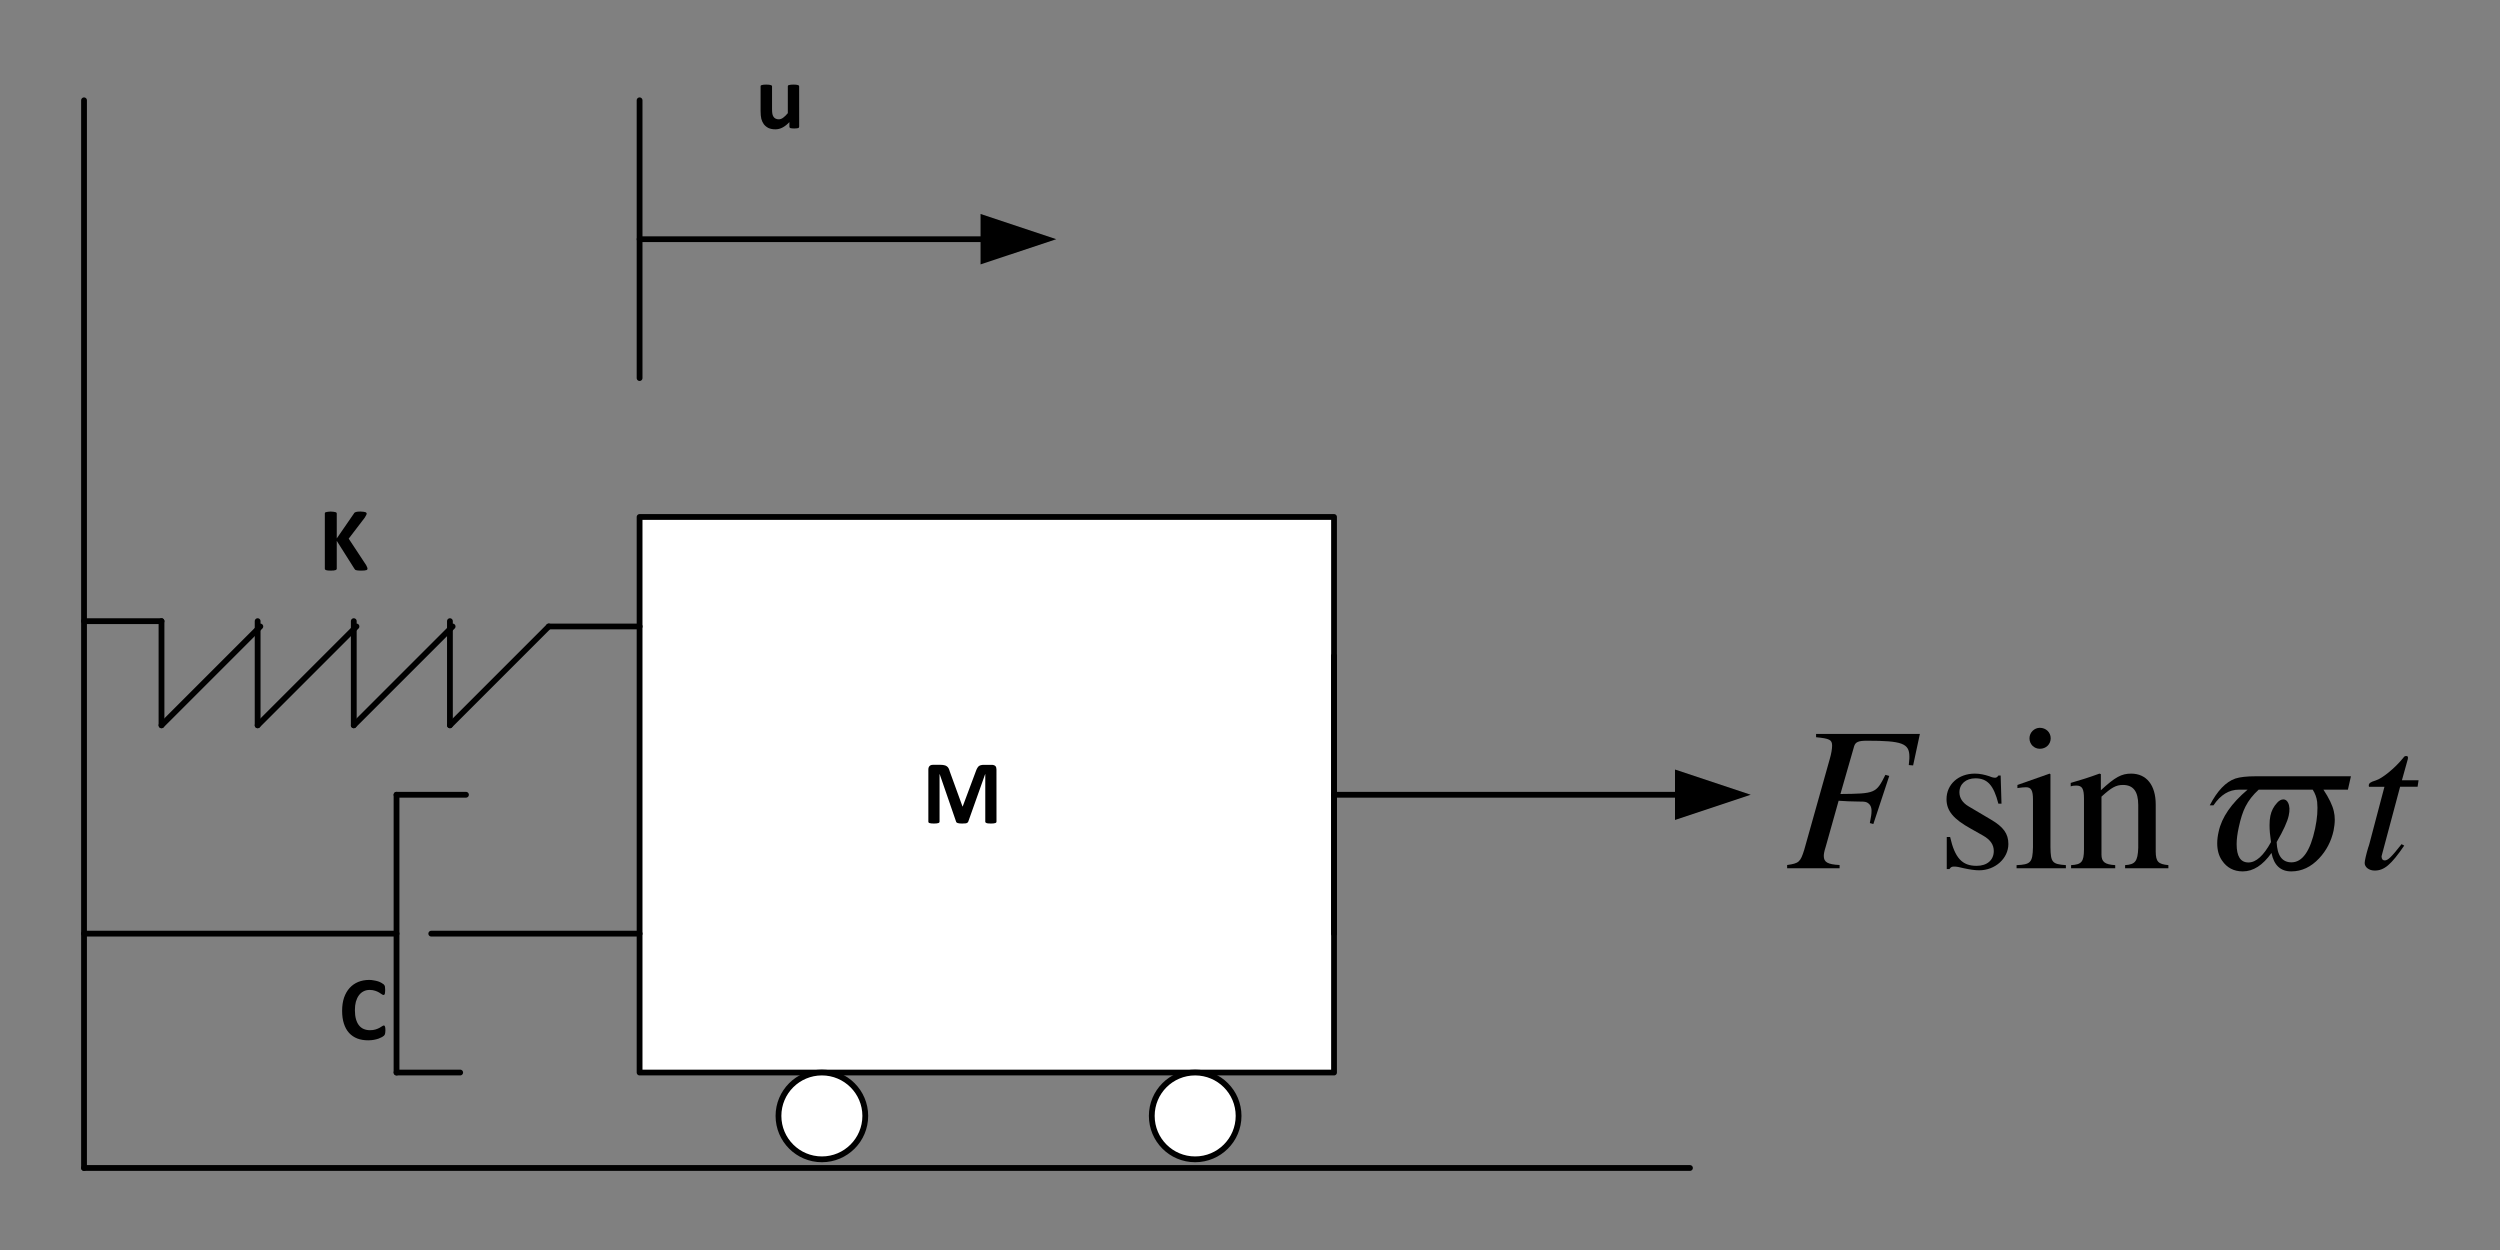 <?xml version="1.0" encoding="UTF-8"?>
<svg width="324" height="162" viewBox="0 0 324 162" xmlns="http://www.w3.org/2000/svg" xmlns:xlink="http://www.w3.org/1999/xlink">
 <rect x="0" y="0" width="324" height="162" fill="#808080" stroke="none"/>
 <defs>
  <g id="glyph-0-1">
   <path d="m9.656-0.219c0 0.043-0.012 0.078-0.031 0.109-0.023 0.031-0.062 0.059-0.125 0.078-0.055 0.023-0.125 0.035-0.219 0.047-0.094 0.008-0.211 0.016-0.344 0.016-0.148 0-0.266-0.008-0.359-0.016-0.094-0.012-0.168-0.023-0.219-0.047-0.055-0.02-0.094-0.047-0.125-0.078-0.023-0.031-0.031-0.066-0.031-0.109v-6.156h-0.016l-2.188 6.156c-0.023 0.055-0.055 0.094-0.094 0.125-0.031 0.031-0.078 0.059-0.141 0.078-0.055 0.02-0.125 0.031-0.219 0.031-0.094 0.008-0.211 0.016-0.344 0.016-0.137 0-0.25-0.008-0.344-0.016-0.094-0.012-0.172-0.023-0.234-0.047-0.055-0.02-0.102-0.047-0.141-0.078-0.031-0.031-0.055-0.066-0.062-0.109l-2.125-6.156h-0.016v6.156c0 0.043-0.012 0.078-0.031 0.109-0.023 0.031-0.062 0.059-0.125 0.078-0.055 0.023-0.125 0.035-0.219 0.047-0.094 0.008-0.215 0.016-0.359 0.016-0.137 0-0.25-0.008-0.344-0.016-0.094-0.012-0.172-0.023-0.234-0.047-0.055-0.02-0.09-0.047-0.109-0.078-0.023-0.031-0.031-0.066-0.031-0.109v-6.75c0-0.195 0.051-0.348 0.156-0.453 0.102-0.102 0.242-0.156 0.422-0.156h1.016c0.176 0 0.328 0.016 0.453 0.047 0.133 0.023 0.25 0.07 0.344 0.141 0.094 0.062 0.172 0.152 0.234 0.266 0.062 0.117 0.113 0.258 0.156 0.422l1.641 4.516h0.031l1.688-4.516c0.051-0.156 0.109-0.289 0.172-0.406 0.062-0.113 0.129-0.207 0.203-0.281 0.082-0.07 0.176-0.117 0.281-0.141 0.113-0.031 0.242-0.047 0.391-0.047h1.031c0.113 0 0.207 0.016 0.281 0.047 0.07 0.023 0.133 0.059 0.188 0.109 0.051 0.055 0.086 0.121 0.109 0.203 0.02 0.074 0.031 0.156 0.031 0.25z"/>
  </g>
  <g id="glyph-0-2">
   <path d="m6.359-0.234c0 0.043-0.012 0.086-0.031 0.125-0.023 0.031-0.062 0.059-0.125 0.078-0.055 0.023-0.137 0.035-0.25 0.047-0.105 0.008-0.234 0.016-0.391 0.016-0.25 0-0.434-0.012-0.547-0.031-0.117-0.02-0.199-0.047-0.25-0.078-0.043-0.039-0.078-0.086-0.109-0.141l-2.281-3.609v3.609c0 0.043-0.016 0.078-0.047 0.109-0.023 0.031-0.062 0.059-0.125 0.078-0.055 0.023-0.133 0.035-0.234 0.047-0.094 0.008-0.219 0.016-0.375 0.016-0.148 0-0.273-0.008-0.375-0.016-0.094-0.012-0.172-0.023-0.234-0.047-0.055-0.02-0.094-0.047-0.125-0.078-0.023-0.031-0.031-0.066-0.031-0.109v-7.141c0-0.051 0.008-0.094 0.031-0.125 0.031-0.031 0.07-0.051 0.125-0.062 0.062-0.02 0.141-0.035 0.234-0.047 0.102-0.02 0.227-0.031 0.375-0.031 0.156 0 0.281 0.012 0.375 0.031 0.102 0.012 0.18 0.027 0.234 0.047 0.062 0.012 0.102 0.031 0.125 0.062 0.031 0.031 0.047 0.074 0.047 0.125v3.219l2.219-3.219c0.02-0.051 0.051-0.094 0.094-0.125 0.039-0.031 0.094-0.055 0.156-0.078 0.062-0.02 0.141-0.035 0.234-0.047 0.102-0.008 0.227-0.016 0.375-0.016 0.156 0 0.285 0.012 0.391 0.031 0.102 0.012 0.18 0.027 0.234 0.047 0.062 0.023 0.102 0.047 0.125 0.078 0.031 0.031 0.047 0.07 0.047 0.109 0 0.062-0.023 0.133-0.062 0.203-0.031 0.062-0.094 0.172-0.188 0.328l-2.078 2.719 2.266 3.438c0.082 0.156 0.129 0.262 0.141 0.312 0.02 0.055 0.031 0.094 0.031 0.125z"/>
  </g>
  <g id="glyph-1-1">
   <path d="m5.703-0.203c0 0.043-0.012 0.078-0.031 0.109-0.023 0.031-0.059 0.059-0.109 0.078-0.055 0.012-0.121 0.02-0.203 0.031-0.074 0.008-0.172 0.016-0.297 0.016s-0.23-0.008-0.312-0.016c-0.074-0.012-0.137-0.02-0.188-0.031-0.043-0.02-0.074-0.047-0.094-0.078-0.023-0.031-0.031-0.066-0.031-0.109v-0.594c-0.293 0.312-0.59 0.547-0.891 0.703-0.293 0.156-0.602 0.234-0.922 0.234-0.355 0-0.656-0.059-0.906-0.172-0.242-0.125-0.438-0.285-0.594-0.484-0.148-0.207-0.258-0.441-0.328-0.703-0.062-0.27-0.094-0.609-0.094-1.016v-3.188c0-0.039 0.008-0.078 0.031-0.109 0.031-0.031 0.07-0.051 0.125-0.062 0.051-0.02 0.125-0.035 0.219-0.047 0.102-0.008 0.223-0.016 0.359-0.016 0.145 0 0.266 0.008 0.359 0.016 0.094 0.012 0.164 0.027 0.219 0.047 0.062 0.012 0.102 0.031 0.125 0.062 0.031 0.031 0.047 0.07 0.047 0.109v2.953c0 0.273 0.016 0.48 0.047 0.625 0.031 0.148 0.082 0.273 0.156 0.375 0.07 0.105 0.164 0.184 0.281 0.234 0.113 0.055 0.242 0.078 0.391 0.078 0.188 0 0.375-0.066 0.562-0.203 0.188-0.133 0.391-0.332 0.609-0.594v-3.469c0-0.039 0.008-0.078 0.031-0.109 0.02-0.031 0.055-0.051 0.109-0.062 0.062-0.02 0.141-0.035 0.234-0.047 0.094-0.008 0.211-0.016 0.359-0.016 0.145 0 0.266 0.008 0.359 0.016 0.094 0.012 0.164 0.027 0.219 0.047 0.051 0.012 0.086 0.031 0.109 0.062 0.031 0.031 0.047 0.07 0.047 0.109z"/>
  </g>
  <g id="glyph-1-2">
   <path d="m6.078-1.156c0 0.105-0.008 0.195-0.016 0.266-0.012 0.062-0.023 0.121-0.031 0.172-0.012 0.043-0.027 0.086-0.047 0.125-0.023 0.031-0.055 0.074-0.094 0.125-0.043 0.043-0.125 0.102-0.25 0.172-0.117 0.062-0.266 0.133-0.453 0.203-0.18 0.062-0.383 0.113-0.609 0.156-0.219 0.039-0.465 0.062-0.734 0.062-0.523 0-0.992-0.078-1.406-0.234-0.418-0.164-0.773-0.406-1.062-0.719-0.293-0.32-0.516-0.723-0.672-1.203-0.156-0.477-0.234-1.031-0.234-1.656 0-0.645 0.082-1.219 0.25-1.719 0.176-0.5 0.414-0.914 0.719-1.25 0.312-0.344 0.68-0.602 1.109-0.781 0.438-0.176 0.914-0.266 1.438-0.266 0.207 0 0.406 0.023 0.594 0.062 0.195 0.031 0.379 0.074 0.547 0.125 0.164 0.055 0.316 0.121 0.453 0.203 0.133 0.074 0.227 0.137 0.281 0.188 0.051 0.055 0.086 0.102 0.109 0.141 0.02 0.031 0.035 0.074 0.047 0.125 0.008 0.055 0.016 0.117 0.016 0.188 0.008 0.074 0.016 0.168 0.016 0.281 0 0.117-0.008 0.215-0.016 0.297 0 0.086-0.012 0.152-0.031 0.203-0.023 0.055-0.047 0.09-0.078 0.109-0.023 0.023-0.055 0.031-0.094 0.031-0.055 0-0.125-0.031-0.219-0.094-0.094-0.07-0.215-0.148-0.359-0.234-0.137-0.082-0.305-0.156-0.5-0.219-0.199-0.07-0.434-0.109-0.703-0.109-0.305 0-0.574 0.062-0.812 0.188-0.23 0.117-0.43 0.289-0.594 0.516-0.168 0.23-0.297 0.508-0.391 0.828-0.086 0.324-0.125 0.688-0.125 1.094 0 0.449 0.047 0.84 0.141 1.172 0.094 0.324 0.223 0.59 0.391 0.797 0.164 0.211 0.367 0.367 0.609 0.469 0.25 0.105 0.52 0.156 0.812 0.156 0.281 0 0.52-0.031 0.719-0.094 0.195-0.062 0.363-0.129 0.5-0.203 0.145-0.082 0.266-0.156 0.359-0.219s0.164-0.094 0.219-0.094c0.039 0 0.07 0.012 0.094 0.031 0.02 0.012 0.035 0.043 0.047 0.094 0.02 0.043 0.035 0.105 0.047 0.188 0.008 0.086 0.016 0.195 0.016 0.328z"/>
  </g>
  <g id="glyph-2-1">
   <path d="m17.422-17.406h-13.453v0.422c1.75 0.172 2.078 0.328 2.078 1.094 0 0.406-0.109 1.062-0.297 1.703l-3.312 11.781c-0.5 1.609-0.688 1.766-2.219 1.984v0.422h6.797v-0.422c-1.562-0.078-2.047-0.375-2.047-1.172 0-0.25 0.047-0.562 0.25-1.203l1.672-5.953c1 0.062 1.594 0.094 2.188 0.094 1.047 0 1.234 0.016 1.484 0.125 0.406 0.219 0.594 0.562 0.594 1.094 0 0.422-0.062 0.75-0.219 1.578l0.453 0.125 2.062-6.234-0.5-0.141c-1.203 2.406-1.297 2.438-5.828 2.484l1.781-6.203c0.172-0.531 0.547-0.703 1.656-0.703 4.562 0 5.5 0.344 5.5 2.062 0 0.188 0 0.312-0.031 0.578-0.016 0.25-0.016 0.297-0.047 0.516l0.562 0.047z"/>
  </g>
  <g id="glyph-2-2">
   <path d="m7.984-11.406h-2.156l0.766-2.75c0.016-0.047 0.016-0.109 0.016-0.156 0-0.156-0.047-0.234-0.203-0.234-0.172 0-0.25 0.016-0.406 0.234-1.062 1.328-2.734 2.688-3.594 2.938-0.672 0.203-0.875 0.359-0.875 0.656 0 0.031 0 0.078 0.031 0.156h2l-1.938 7.344c-0.062 0.234-0.094 0.344-0.172 0.547-0.266 0.891-0.453 1.719-0.453 1.984 0 0.547 0.562 0.984 1.297 0.984 1.234 0 2.125-0.75 3.828-3.234l-0.344-0.188c-1.328 1.688-1.766 2.109-2.188 2.109-0.25 0-0.406-0.188-0.406-0.531 0-0.031 0-0.031 0.031-0.125l2.375-8.891h2.266z"/>
  </g>
  <g id="glyph-3-1">
   <path d="m8.5-8.375-0.109-3.641h-0.297c-0.125 0.203-0.266 0.281-0.422 0.281-0.172 0-0.438-0.047-0.734-0.188-0.625-0.203-1.234-0.344-1.891-0.344-2.125 0-3.672 1.391-3.672 3.312 0 1.484 0.859 2.562 3.156 3.828l1.578 0.891c0.938 0.531 1.391 1.172 1.391 2 0 1.172-0.859 1.922-2.234 1.922-1.859 0-2.812-1.016-3.422-3.734h-0.438v4.156h0.344c0.188-0.266 0.297-0.328 0.625-0.328 0.297 0 0.625 0.062 1.25 0.219 0.719 0.156 1.422 0.266 1.969 0.266 2.094 0 3.797-1.547 3.797-3.406 0-1.344-0.641-2.219-2.266-3.172l-2.906-1.719c-0.766-0.453-1.172-1.078-1.172-1.812 0-1.078 0.844-1.812 2.078-1.812 1.547 0 2.359 0.891 2.969 3.281z"/>
  </g>
  <g id="glyph-3-2">
   <path d="m0.438 0h6.391v-0.406c-1.781-0.125-1.969-0.359-2-2.312v-9.469l-0.109-0.078-4.172 1.469v0.406l0.203-0.031c0.328-0.047 0.656-0.078 0.922-0.078 0.656 0 0.891 0.422 0.891 1.594v6.188c-0.047 1.969-0.297 2.234-2.125 2.312zm3.016-18.203c-0.719 0-1.344 0.609-1.344 1.359 0 0.766 0.594 1.359 1.344 1.359 0.812 0 1.406-0.594 1.406-1.359 0-0.781-0.625-1.359-1.406-1.359z"/>
  </g>
  <g id="glyph-3-3">
   <path d="m0.484 0h5.719v-0.406c-1.344-0.078-1.781-0.422-1.781-1.375v-7.5c1.297-1.188 1.891-1.516 2.781-1.516 1.328 0 1.984 0.828 1.984 2.594v5.562c-0.062 1.734-0.391 2.156-1.703 2.234v0.406h5.609v-0.406c-1.328-0.125-1.625-0.453-1.641-1.75v-6.109c0-2.5-1.188-4-3.188-4-1.25 0-2.078 0.453-3.922 2.156v-2.094l-0.188-0.062c-1.406 0.516-2.312 0.797-3.719 1.203v0.453c0.188-0.078 0.422-0.109 0.719-0.109 0.766 0 1 0.406 1 1.703v6.609c-0.016 1.578-0.312 1.922-1.672 2z"/>
  </g>
  <g id="glyph-4-1">
   <path d="m19.25-11.922-0.391 1.734h-3.172c0.727 1.105 1.176 2.039 1.344 2.797 0.082 0.344 0.125 0.703 0.125 1.078 0 0.461-0.055 0.938-0.156 1.438-0.305 1.387-0.93 2.586-1.875 3.594-1.055 1.125-2.258 1.688-3.609 1.688-1.387 0-2.242-0.797-2.562-2.391-1.125 1.594-2.367 2.391-3.719 2.391-1.156 0-2.055-0.469-2.688-1.406-0.418-0.602-0.625-1.348-0.625-2.234 0-0.469 0.062-0.973 0.188-1.516 0.395-1.852 1.645-3.664 3.75-5.438h-1.109c-1.305 0-2.406 0.68-3.312 2.031h-0.484c0.977-1.883 2.082-3.039 3.312-3.469 0.594-0.195 1.484-0.297 2.672-0.297zm-11.953 1.734c-0.75 0.68-1.324 1.414-1.719 2.203-0.336 0.656-0.621 1.543-0.859 2.656-0.188 0.844-0.281 1.578-0.281 2.203 0 1.586 0.508 2.375 1.531 2.375 0.988 0 1.961-0.879 2.922-2.641-0.125-0.844-0.188-1.57-0.188-2.188 0-0.469 0.035-0.875 0.109-1.219 0.133-0.645 0.426-1.207 0.875-1.688 0.258-0.289 0.531-0.438 0.812-0.438 0.258 0 0.461 0.148 0.609 0.438 0.207 0.418 0.234 0.977 0.078 1.672-0.168 0.773-0.688 1.914-1.562 3.422 0.07 1.75 0.711 2.625 1.922 2.625 1.414 0 2.438-1.457 3.062-4.375 0.281-1.32 0.367-2.477 0.266-3.469-0.074-0.57-0.266-1.098-0.578-1.578z"/>
  </g>
  <clipPath id="clip-0">
   <path d="m9.965 10h303.93v142h-303.93z"/>
  </clipPath>
  <clipPath id="clip-1">
   <path d="m222.39 85h17.605v18h-17.605z"/>
  </clipPath>
  <clipPath id="clip-2">
   <path d="m297 87h7.473v16h-7.473z"/>
  </clipPath>
  <clipPath id="clip-3">
   <rect width="305" height="142"/>
  </clipPath>
  <g id="source-5" clip-path="url(#clip-3)">
   <path transform="matrix(1 0 0 -1 -142.11 741)" d="m216 612h90v72h-90zm0 0" fill="#fff" fill-rule="evenodd" stroke="#000" stroke-linecap="round" stroke-linejoin="round" stroke-miterlimit="10" stroke-width=".75"/>
   <path transform="matrix(1 0 0 -1 -142.11 741)" d="m144 738v-138.37" fill="none" stroke="#000" stroke-linecap="round" stroke-linejoin="round" stroke-miterlimit="10" stroke-width=".75"/>
   <path transform="matrix(1 0 0 -1 -142.11 741)" d="m204.23 669.81-12.809-12.809" fill="none" stroke="#000" stroke-linecap="round" stroke-linejoin="round" stroke-miterlimit="10" stroke-width=".75"/>
   <path transform="matrix(1 0 0 -1 -142.11 741)" d="m191.42 657v13.5" fill="none" stroke="#000" stroke-linecap="round" stroke-linejoin="round" stroke-miterlimit="10" stroke-width=".75"/>
   <path transform="matrix(1 0 0 -1 -142.11 741)" d="m191.77 669.81-12.812-12.809" fill="none" stroke="#000" stroke-linecap="round" stroke-linejoin="round" stroke-miterlimit="10" stroke-width=".75"/>
   <path transform="matrix(1 0 0 -1 -142.11 741)" d="m178.96 657v13.5" fill="none" stroke="#000" stroke-linecap="round" stroke-linejoin="round" stroke-miterlimit="10" stroke-width=".75"/>
   <path transform="matrix(1 0 0 -1 -142.11 741)" d="m179.31 669.81-12.809-12.809" fill="none" stroke="#000" stroke-linecap="round" stroke-linejoin="round" stroke-miterlimit="10" stroke-width=".75"/>
   <path transform="matrix(1 0 0 -1 -142.11 741)" d="m166.5 657v13.5" fill="none" stroke="#000" stroke-linecap="round" stroke-linejoin="round" stroke-miterlimit="10" stroke-width=".75"/>
   <path transform="matrix(1 0 0 -1 -142.11 741)" d="m166.85 669.81-12.809-12.809" fill="none" stroke="#000" stroke-linecap="round" stroke-linejoin="round" stroke-miterlimit="10" stroke-width=".75"/>
   <path transform="matrix(1 0 0 -1 -142.11 741)" d="m154.04 657v13.5" fill="none" stroke="#000" stroke-linecap="round" stroke-linejoin="round" stroke-miterlimit="10" stroke-width=".75"/>
   <path transform="matrix(1 0 0 -1 -142.11 741)" d="m154.04 670.5h-10.039" fill="none" stroke="#000" stroke-linecap="round" stroke-linejoin="round" stroke-miterlimit="10" stroke-width=".75"/>
   <path transform="matrix(1 0 0 -1 -142.11 741)" d="m204.23 669.81h11.773" fill="none" stroke="#000" stroke-linecap="round" stroke-linejoin="round" stroke-miterlimit="10" stroke-width=".75"/>
   <g>
    <use x="110.489" y="96.7" xlink:href="#glyph-0-1"/>
    <use x="32.269" y="63.92" xlink:href="#glyph-0-2"/>
   </g>
   <path transform="matrix(1 0 0 -1 -142.11 741)" d="m216 720h45.008" fill="none" stroke="#000" stroke-linecap="round" stroke-linejoin="round" stroke-miterlimit="10" stroke-width=".75"/>
   <path d="m118.08 17.73 9.812 3.269-9.812 3.269z" fill-rule="evenodd"/>
   <path transform="matrix(1 0 0 -1 -142.11 741)" d="m216 738v-36" fill="none" stroke="#000" stroke-linecap="round" stroke-linejoin="round" stroke-miterlimit="10" stroke-width=".75"/>
   <g>
    <use x="88.869" y="6.62" xlink:href="#glyph-1-1"/>
   </g>
   <path transform="matrix(1 0 0 -1 -142.11 741)" d="m245.25 606.38c0 3.102-2.523 5.621-5.621 5.621-3.109 0-5.629-2.519-5.629-5.621 0-3.109 2.519-5.629 5.629-5.629 3.098 0 5.621 2.519 5.621 5.629zm0 0" fill="#fff" fill-rule="evenodd" stroke="#000" stroke-linecap="round" stroke-linejoin="round" stroke-miterlimit="10" stroke-width=".75"/>
   <path transform="matrix(1 0 0 -1 -142.11 741)" d="m293.63 606.38c0 3.102-2.519 5.621-5.629 5.621-3.113 0-5.621-2.519-5.621-5.621 0-3.109 2.508-5.629 5.621-5.629 3.109 0 5.629 2.519 5.629 5.629zm0 0" fill="#fff" fill-rule="evenodd" stroke="#000" stroke-linecap="round" stroke-linejoin="round" stroke-miterlimit="10" stroke-width=".75"/>
   <path transform="matrix(1 0 0 -1 -142.11 741)" d="m144 599.63h208.13" fill="none" stroke="#000" stroke-linecap="round" stroke-linejoin="round" stroke-miterlimit="10" stroke-width=".75"/>
   <path transform="matrix(1 0 0 -1 -142.11 741)" d="m216 630h-27" fill="none" stroke="#000" stroke-linecap="round" stroke-linejoin="round" stroke-miterlimit="10" stroke-width=".75"/>
   <path transform="matrix(1 0 0 -1 -142.11 741)" d="m193.5 648h-9" fill="none" stroke="#000" stroke-linecap="round" stroke-linejoin="round" stroke-miterlimit="10" stroke-width=".75"/>
   <path transform="matrix(1 0 0 -1 -142.11 741)" d="m184.5 648v-36" fill="none" stroke="#000" stroke-linecap="round" stroke-linejoin="round" stroke-miterlimit="10" stroke-width=".75"/>
   <path transform="matrix(1 0 0 -1 -142.11 741)" d="m184.5 612h8.25" fill="none" stroke="#000" stroke-linecap="round" stroke-linejoin="round" stroke-miterlimit="10" stroke-width=".75"/>
   <path transform="matrix(1 0 0 -1 -142.11 741)" d="m184.5 630h-40.5" fill="none" stroke="#000" stroke-linecap="round" stroke-linejoin="round" stroke-miterlimit="10" stroke-width=".75"/>
   <g>
    <use x="34.869" y="124.7" xlink:href="#glyph-1-2"/>
   </g>
   <path transform="matrix(1 0 0 -1 -142.11 741)" d="m306 648h45.008" fill="none" stroke="#000" stroke-linecap="round" stroke-linejoin="round" stroke-miterlimit="10" stroke-width=".75"/>
   <path d="m208.08 89.73 9.812 3.269-9.812 3.269z" fill-rule="evenodd"/>
   <path transform="matrix(1 0 0 -1 -142.11 741)" d="m306 666v-36" fill="none" stroke="#000" stroke-linecap="round" stroke-linejoin="round" stroke-miterlimit="10" stroke-width=".75"/>
   <g clip-path="url(#clip-1)">
    <g>
     <use x="222.394" y="102.527" xlink:href="#glyph-2-1"/>
    </g>
   </g>
   <g>
    <use x="241.894" y="102.527" xlink:href="#glyph-3-1"/>
    <use x="251.91" y="102.527" xlink:href="#glyph-3-2"/>
    <use x="258.929" y="102.527" xlink:href="#glyph-3-3"/>
    <use x="276.43" y="102.527" xlink:href="#glyph-4-1"/>
   </g>
   <g clip-path="url(#clip-2)">
    <g>
     <use x="296.461" y="102.527" xlink:href="#glyph-2-2"/>
    </g>
   </g>
  </g>
 </defs>
 <g clip-path="url(#clip-0)">
  <use transform="translate(9 10)" xlink:href="#source-5"/>
 </g>
</svg>
